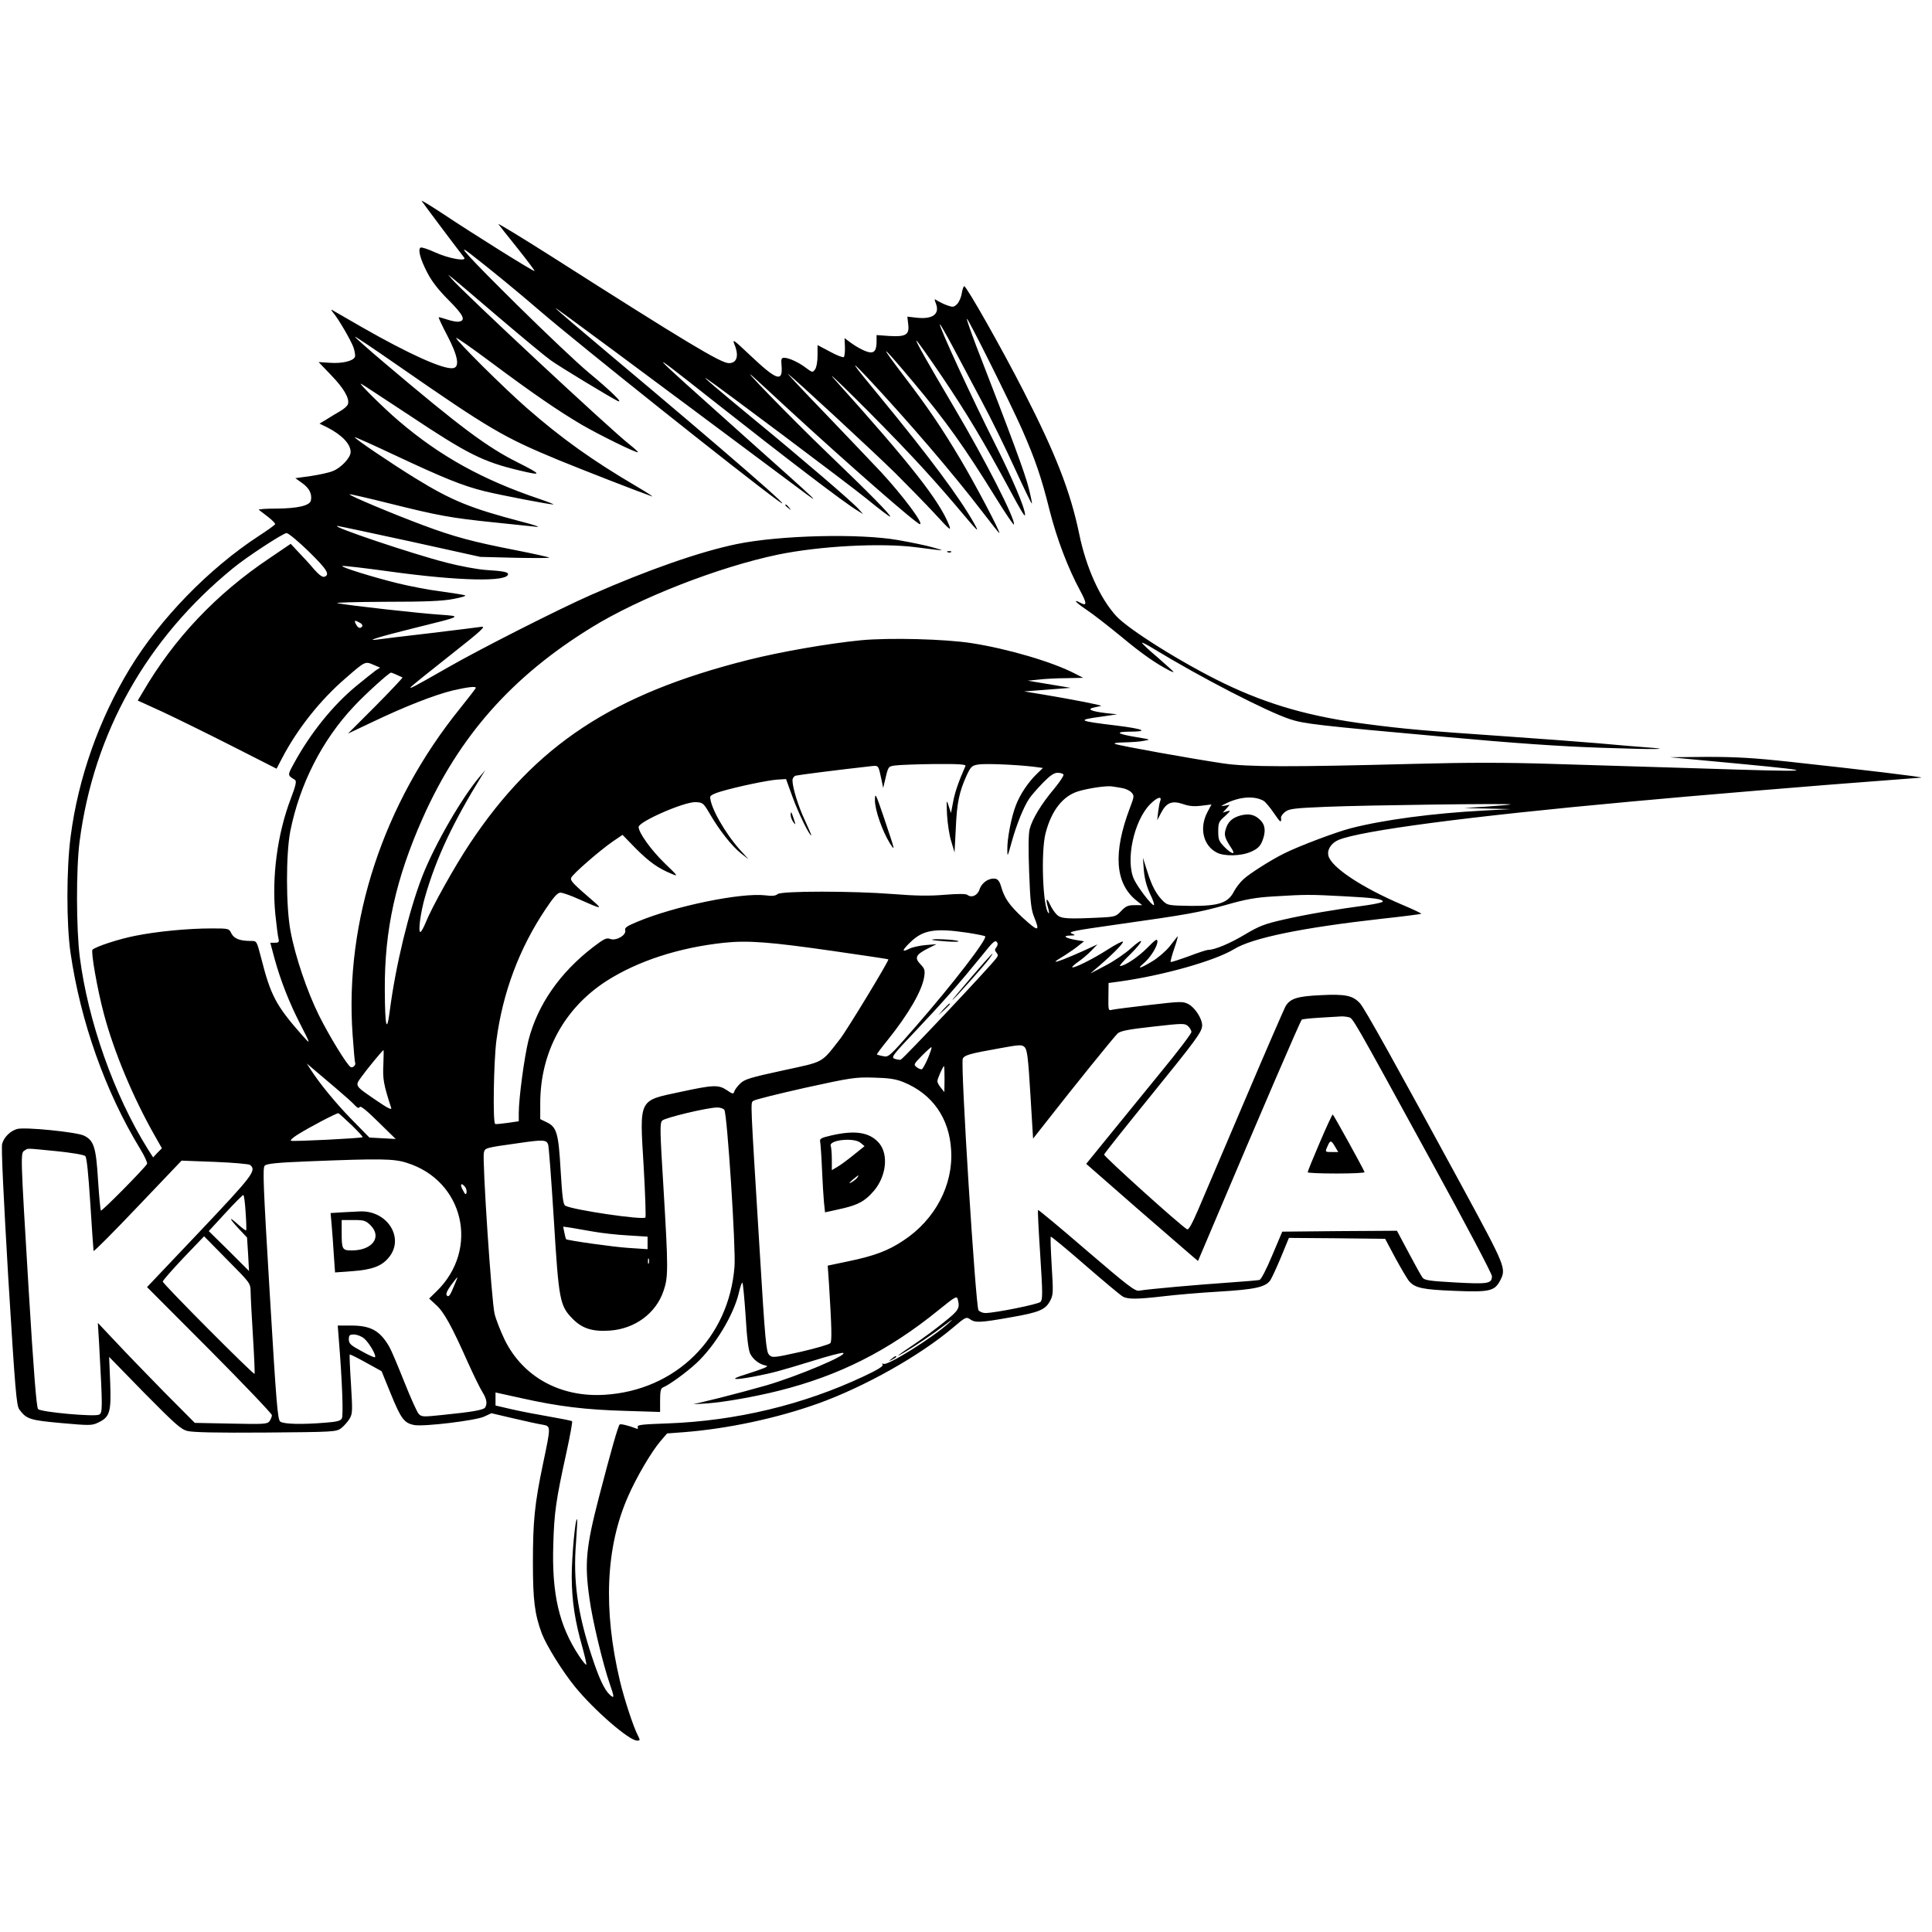 <?xml version="1.0" standalone="no"?>
<!DOCTYPE svg PUBLIC "-//W3C//DTD SVG 20010904//EN"
 "http://www.w3.org/TR/2001/REC-SVG-20010904/DTD/svg10.dtd">
<svg version="1.0" xmlns="http://www.w3.org/2000/svg"
 width="1080pt" height="1080pt" viewBox="0 0 1080 1080"
 preserveAspectRatio="xMidYMid meet">
<g transform="translate(0,1080) scale(0.1,-0.1)"
fill="#000000" stroke="none">
<path d="M2357 9677 c5 -9 172 -232 237 -316 20 -25 -84 -7 -161 28 -39 18
-76 30 -82 27 -16 -10 -2 -64 38 -141 25 -48 62 -96 119 -153 84 -84 98 -114
56 -120 -11 -2 -41 4 -65 12 -24 8 -45 14 -47 12 -1 -2 20 -48 49 -103 60
-115 70 -176 31 -181 -54 -8 -248 80 -507 228 -88 51 -164 95 -170 98 -5 3 -3
-3 6 -14 29 -33 101 -157 115 -196 7 -21 11 -45 8 -53 -9 -23 -71 -38 -140
-33 l-63 4 69 -72 c71 -73 105 -131 95 -163 -3 -10 -22 -27 -43 -39 -20 -12
-55 -32 -76 -46 l-40 -24 45 -22 c81 -42 129 -92 129 -137 0 -31 -53 -88 -99
-106 -21 -9 -77 -21 -124 -28 l-86 -12 39 -28 c39 -28 55 -60 48 -96 -5 -29
-72 -45 -191 -46 -59 0 -104 -3 -100 -7 5 -4 27 -21 51 -39 24 -19 42 -37 40
-41 -2 -5 -43 -35 -93 -67 -279 -183 -549 -461 -718 -738 -173 -284 -290 -615
-332 -940 -24 -180 -24 -491 -1 -650 56 -386 195 -778 390 -1098 24 -39 41
-77 38 -83 -16 -27 -253 -267 -258 -261 -3 3 -10 79 -16 169 -11 185 -23 223
-79 250 -42 20 -330 49 -373 37 -39 -11 -74 -46 -84 -83 -6 -19 8 -301 34
-746 39 -635 46 -718 62 -739 40 -54 58 -60 235 -76 156 -14 171 -14 204 2 67
31 75 58 69 223 l-6 145 197 -202 c169 -171 204 -203 240 -212 29 -8 168 -11
437 -9 383 3 395 4 423 24 15 12 36 35 47 53 17 29 17 43 8 194 -6 89 -9 163
-7 165 2 2 43 -18 91 -45 l87 -48 53 -130 c56 -137 74 -160 129 -171 54 -10
343 25 391 47 l41 19 124 -29 c68 -16 141 -32 162 -35 47 -9 47 -6 3 -216 -48
-229 -57 -324 -57 -556 0 -211 10 -288 50 -396 27 -69 115 -211 186 -298 107
-131 302 -300 346 -300 18 0 18 2 5 28 -26 50 -77 206 -101 307 -94 398 -79
746 45 1028 47 108 129 248 182 311 l37 43 93 7 c245 19 522 78 753 161 258
93 565 265 753 424 69 59 74 61 95 46 29 -20 57 -19 226 11 162 28 196 43 222
94 17 32 17 48 8 194 -5 87 -8 161 -5 163 2 2 89 -69 193 -160 104 -90 198
-169 210 -175 28 -16 82 -15 229 2 66 8 206 20 310 26 200 12 258 25 285 63 8
12 35 70 60 130 l44 107 269 -2 269 -3 58 -109 c33 -60 67 -118 77 -129 33
-37 75 -46 254 -53 196 -8 223 -1 254 58 35 67 30 77 -206 513 -378 696 -552
1009 -578 1037 -40 43 -81 52 -218 45 -130 -6 -169 -18 -196 -59 -8 -13 -110
-248 -227 -523 -117 -275 -236 -553 -263 -617 -35 -81 -54 -115 -62 -110 -42
25 -466 408 -464 418 2 7 116 150 253 319 266 328 295 367 295 404 0 36 -39
97 -75 117 -32 17 -41 17 -221 -4 -104 -12 -198 -24 -209 -27 -19 -6 -20 -1
-19 72 l1 78 59 8 c246 34 535 116 642 181 102 63 380 120 825 170 121 13 220
26 222 28 2 2 -46 25 -108 51 -225 96 -395 209 -411 273 -9 34 16 72 57 89
127 52 723 131 1632 214 305 29 1125 97 1390 116 121 9 227 17 235 18 17 3
-324 44 -730 88 -212 23 -306 28 -470 28 l-205 -2 395 -37 c461 -44 436 -47
-240 -25 -256 8 -625 19 -820 25 -258 8 -467 8 -765 0 -688 -18 -932 -18
-1070 3 -169 25 -576 98 -600 108 -13 5 3 8 50 9 39 1 88 4 110 9 39 7 38 7
-40 20 -109 18 -127 30 -43 31 114 0 83 15 -70 34 -217 26 -226 31 -85 50 l88
13 -65 7 c-82 10 -106 22 -65 31 17 4 35 8 40 9 10 3 -148 34 -326 64 l-104
17 130 10 130 10 -120 20 -120 20 60 6 c33 4 103 8 155 8 l95 2 -45 23 c-126
66 -379 140 -580 171 -147 23 -459 31 -617 16 -183 -18 -448 -64 -631 -110
-755 -190 -1190 -476 -1556 -1027 -81 -121 -212 -355 -246 -440 -12 -30 -26
-54 -30 -54 -14 0 1 110 26 197 63 218 155 414 318 678 l19 30 -26 -30 c-99
-113 -257 -385 -327 -565 -74 -192 -148 -495 -181 -749 -17 -133 -27 -92 -28
116 -2 336 62 622 212 960 204 458 499 792 943 1065 268 166 713 339 1044 408
235 48 573 66 770 41 171 -22 170 -22 95 -1 -38 11 -126 29 -195 41 -216 38
-660 27 -900 -22 -205 -42 -497 -144 -815 -284 -180 -79 -630 -307 -810 -411
-187 -107 -216 -122 -195 -101 8 8 107 88 220 177 173 136 199 161 170 156
-19 -3 -150 -19 -290 -36 -140 -16 -271 -32 -290 -35 -73 -10 7 15 205 64 271
67 270 66 144 75 -109 7 -506 51 -572 64 -22 4 98 7 265 8 229 0 323 4 383 16
44 8 73 17 65 20 -8 3 -69 13 -135 22 -66 8 -174 29 -240 45 -138 34 -319 90
-312 97 3 3 123 -11 268 -31 385 -53 659 -59 659 -14 0 11 -28 17 -125 23 -44
3 -143 21 -220 41 -191 49 -649 203 -609 205 6 0 188 -39 405 -86 l394 -87
195 -5 c107 -2 193 -2 190 1 -3 3 -88 22 -190 42 -236 46 -341 74 -515 139
-171 64 -417 167 -411 173 2 2 102 -21 222 -51 273 -68 341 -81 584 -106 107
-11 215 -22 240 -25 25 -3 -13 11 -85 29 -286 75 -391 118 -594 243 -135 83
-343 224 -338 229 2 2 102 -43 223 -100 275 -129 381 -172 503 -202 94 -23
361 -74 384 -74 7 0 -28 14 -78 31 -317 107 -554 238 -785 435 -86 73 -238
224 -210 208 8 -4 129 -84 269 -176 326 -217 410 -259 615 -308 129 -31 127
-24 -10 45 -169 84 -322 198 -741 553 -95 80 -171 148 -169 150 2 2 109 -70
237 -159 516 -358 591 -402 897 -529 139 -57 452 -179 527 -205 11 -4 -27 21
-85 55 -250 147 -419 268 -615 439 -127 111 -395 377 -395 392 0 5 87 -56 193
-135 232 -173 379 -274 510 -351 102 -59 306 -159 313 -153 2 2 -20 22 -49 45
-105 82 -932 853 -992 924 l-20 24 20 -16 c11 -8 129 -108 262 -222 133 -113
263 -221 290 -240 45 -33 319 -199 373 -227 42 -21 -30 50 -160 158 -63 52
-242 222 -398 376 -278 275 -352 357 -261 286 114 -89 254 -203 392 -322 219
-188 1111 -899 1322 -1054 145 -106 -290 272 -927 806 -174 146 -315 266 -313
268 2 3 458 -335 1350 -1001 151 -113 158 -119 -315 303 -545 487 -550 493
-160 185 425 -335 734 -571 811 -618 l34 -21 -25 28 c-35 40 -327 290 -584
501 -203 167 -302 252 -266 228 64 -42 792 -588 893 -670 71 -58 130 -103 133
-101 6 7 -116 131 -357 362 -195 187 -524 526 -398 410 24 -22 105 -96 179
-165 340 -313 724 -649 742 -649 24 0 -95 159 -216 290 -38 41 -176 185 -305
320 -130 135 -227 238 -216 230 38 -28 480 -437 601 -556 66 -66 164 -166 218
-224 86 -94 95 -101 81 -65 -54 137 -217 344 -636 810 -106 117 259 -244 423
-420 78 -82 188 -206 246 -275 133 -158 141 -166 107 -105 -81 144 -249 370
-527 708 -159 192 -178 221 -70 107 229 -245 477 -534 641 -748 51 -67 95
-122 97 -122 10 0 -140 284 -221 419 -100 168 -182 289 -310 456 -150 197
-133 187 46 -26 188 -224 291 -369 469 -657 52 -84 96 -149 98 -144 9 28 -163
365 -333 652 -155 263 -217 372 -212 376 2 2 67 -89 144 -203 139 -206 231
-360 373 -623 68 -127 90 -163 90 -148 0 38 -72 207 -171 403 -124 246 -313
655 -305 662 2 2 35 -56 74 -129 39 -73 111 -209 161 -303 50 -93 132 -260
183 -372 51 -111 94 -200 96 -198 2 2 -6 41 -18 88 -18 75 -97 289 -294 796
-30 80 -54 147 -51 149 5 6 240 -465 308 -618 74 -169 108 -267 155 -456 41
-160 102 -320 170 -446 38 -70 39 -88 2 -68 -47 25 -26 1 34 -39 35 -23 122
-91 194 -150 115 -96 193 -150 270 -190 12 -6 22 -10 22 -7 0 2 -41 39 -90 82
-50 42 -89 79 -86 81 2 2 32 -13 67 -35 259 -158 629 -349 759 -392 78 -26
151 -35 865 -99 394 -36 642 -53 874 -61 316 -11 419 -9 244 3 -49 4 -164 13
-258 22 -93 8 -334 26 -535 40 -438 30 -548 40 -749 66 -322 41 -560 109 -809
229 -232 112 -535 302 -603 377 -91 100 -168 272 -206 457 -49 236 -130 446
-312 801 -119 233 -318 585 -331 585 -4 0 -10 -18 -14 -40 -3 -22 -15 -49 -26
-60 -17 -17 -24 -18 -52 -8 -18 6 -43 18 -55 25 -21 14 -22 14 -11 -15 22 -58
-19 -88 -108 -78 l-52 6 5 -44 c7 -58 -14 -70 -109 -64 l-68 5 0 -33 c0 -46
-9 -64 -32 -64 -23 0 -71 24 -115 56 l-32 24 2 -49 c1 -27 -2 -53 -6 -57 -4
-4 -39 9 -77 30 l-70 37 0 -58 c0 -35 -6 -67 -14 -78 -13 -18 -15 -18 -50 8
-40 31 -96 57 -123 57 -15 0 -18 -7 -14 -46 7 -93 -28 -80 -177 61 -90 85
-100 93 -87 61 27 -65 15 -106 -31 -106 -44 0 -239 117 -992 597 -167 106
-300 187 -296 180 5 -7 52 -67 107 -135 54 -68 97 -125 95 -127 -4 -5 -343
207 -517 323 -67 44 -118 75 -114 69z m-632 -1959 c103 -101 121 -130 89 -142
-11 -4 -29 9 -58 41 -22 27 -61 69 -86 95 l-45 48 -115 -78 c-302 -202 -538
-452 -713 -753 l-27 -45 138 -63 c75 -35 250 -121 388 -191 l250 -127 32 61
c83 159 212 323 353 444 110 96 110 96 156 76 l38 -16 -25 -16 c-13 -10 -63
-49 -110 -88 -129 -107 -253 -260 -345 -428 -39 -71 -39 -69 3 -95 11 -6 7
-28 -23 -107 -75 -197 -106 -437 -86 -644 7 -63 14 -125 18 -137 4 -19 1 -23
-20 -23 l-26 0 24 -90 c32 -117 81 -243 141 -360 63 -123 63 -123 12 -66 -146
166 -175 221 -229 434 -24 92 -24 92 -55 92 -63 0 -94 12 -110 41 -14 29 -15
29 -112 29 -131 0 -306 -17 -425 -41 -93 -18 -223 -61 -240 -78 -10 -10 27
-222 64 -360 56 -211 164 -469 286 -683 l38 -67 -25 -25 -24 -26 -30 47 c-188
301 -334 714 -380 1073 -20 156 -21 494 -1 647 79 607 375 1133 858 1527 75
62 280 196 299 196 10 0 65 -46 123 -102z m286 -399 c11 -5 17 -14 14 -20 -10
-15 -23 -11 -35 11 -12 23 -7 25 21 9z m206 -291 c15 -7 30 -14 33 -15 2 -2
-65 -73 -150 -159 l-155 -155 135 64 c184 88 348 152 450 177 83 19 130 25
130 15 0 -3 -40 -55 -89 -116 -428 -530 -645 -1188 -600 -1822 6 -83 12 -154
14 -157 7 -12 -13 -32 -25 -25 -21 13 -117 169 -176 287 -66 132 -134 332
-160 473 -26 138 -26 432 -1 560 53 262 177 507 355 696 62 67 197 189 208
189 2 0 16 -5 31 -12z m3180 -510 c-39 -88 -60 -150 -69 -201 l-12 -62 -13 40
c-12 38 -13 35 -9 -50 3 -49 13 -117 24 -150 l18 -60 7 135 c6 142 19 203 60
294 23 49 29 56 63 62 37 7 209 0 312 -12 l52 -7 -34 -33 c-49 -47 -96 -118
-118 -178 -25 -65 -48 -185 -47 -244 0 -45 1 -44 24 40 27 98 68 199 98 243
11 17 45 56 76 88 41 42 63 57 83 57 15 0 30 -4 33 -10 3 -5 -20 -40 -52 -79
-72 -85 -123 -170 -137 -225 -7 -28 -8 -107 -3 -242 6 -162 11 -208 27 -248
35 -86 26 -87 -63 -6 -73 68 -102 108 -120 172 -9 31 -19 44 -34 46 -35 5 -75
-22 -87 -59 -11 -35 -45 -50 -69 -31 -8 6 -54 6 -127 0 -84 -7 -161 -6 -285 4
-229 18 -626 18 -648 0 -11 -10 -31 -12 -69 -7 -135 16 -507 -60 -716 -148
-58 -24 -71 -33 -67 -47 8 -27 -51 -61 -83 -49 -22 8 -34 2 -96 -45 -187 -144
-311 -323 -362 -522 -23 -94 -54 -322 -54 -406 l0 -46 -62 -9 c-35 -5 -66 -8
-70 -6 -14 7 -8 354 7 467 35 267 128 515 275 734 46 69 67 92 83 92 12 0 58
-16 102 -36 130 -58 135 -58 81 -11 -114 98 -129 114 -123 130 7 20 159 152
231 202 l56 38 74 -76 c75 -75 125 -111 201 -142 38 -16 36 -13 -41 61 -73 71
-144 169 -144 201 0 30 256 142 319 139 40 -2 43 -4 81 -69 52 -89 121 -177
173 -218 l42 -33 -49 54 c-84 94 -166 239 -166 295 0 8 23 20 58 30 94 28 263
63 317 67 l49 3 37 -102 c32 -88 93 -213 104 -213 2 0 -14 37 -35 83 -38 80
-70 185 -70 225 0 11 8 23 18 26 15 4 241 33 404 51 64 7 56 15 77 -80 l8 -40
7 30 c22 93 19 90 61 96 22 3 120 7 219 8 139 1 177 -2 173 -11z m874 -123
c20 -3 44 -14 54 -25 16 -18 16 -22 -9 -87 -94 -248 -83 -418 33 -514 l36 -29
-44 0 c-36 0 -48 -6 -73 -32 -29 -31 -35 -33 -112 -37 -186 -9 -223 -7 -246
14 -13 11 -31 38 -41 60 -20 43 -25 30 -9 -24 5 -19 6 -30 1 -25 -32 32 -43
345 -16 447 33 127 97 208 184 234 62 18 155 31 186 27 11 -2 36 -5 56 -9z
m793 -72 c9 -5 35 -36 57 -68 37 -55 43 -58 40 -25 0 8 11 23 25 33 21 16 56
20 232 27 217 9 1045 20 1026 13 -5 -2 -66 -7 -135 -12 l-124 -8 130 -3 130
-3 -150 -8 c-285 -15 -562 -52 -744 -99 -82 -21 -294 -101 -375 -142 -74 -37
-190 -111 -224 -142 -19 -17 -43 -48 -54 -69 -33 -65 -86 -82 -241 -81 -120 2
-130 3 -153 25 -39 37 -66 87 -91 169 l-24 75 5 -69 c4 -47 15 -89 35 -133 17
-34 26 -63 21 -63 -14 0 -90 100 -111 145 -48 105 -1 325 89 418 38 39 69 50
58 20 -4 -9 -9 -38 -12 -63 l-5 -45 22 42 c30 57 61 69 123 48 34 -12 63 -14
103 -9 l55 7 -23 -44 c-46 -88 -23 -186 53 -225 42 -22 137 -20 192 5 34 15
49 29 61 56 22 54 19 92 -9 120 -32 32 -64 39 -113 26 -46 -13 -70 -36 -82
-79 -9 -31 -4 -48 33 -104 26 -39 3 -35 -39 7 -31 32 -35 41 -35 88 0 47 3 55
38 85 32 30 34 33 12 27 l-25 -8 20 22 19 22 -29 -5 c-25 -5 -22 -2 13 15 76
36 155 41 206 12z m446 -533 c175 -9 220 -16 220 -30 0 -4 -39 -13 -87 -20
-180 -24 -342 -52 -465 -80 -110 -25 -138 -36 -219 -84 -83 -50 -169 -86 -206
-86 -8 0 -57 -16 -109 -36 -53 -19 -98 -34 -100 -31 -2 2 7 37 21 77 14 41 22
70 17 65 -4 -6 -25 -31 -45 -57 -21 -26 -64 -63 -96 -82 -66 -40 -89 -46 -50
-13 38 31 79 96 79 123 0 19 -8 15 -58 -36 -52 -52 -125 -100 -151 -100 -6 0
19 28 55 63 80 79 85 107 5 35 -32 -29 -97 -73 -142 -96 l-84 -44 50 43 c81
70 138 129 132 135 -3 4 -43 -17 -88 -46 -79 -51 -188 -105 -195 -97 -3 2 13
16 34 31 21 14 54 42 73 62 l34 35 -80 -37 c-85 -38 -155 -66 -155 -59 0 2 24
18 53 35 28 18 64 43 79 56 l28 22 -43 7 c-60 10 -81 24 -37 25 34 1 34 2 10
12 -21 9 20 17 240 48 418 59 470 69 622 111 115 33 168 42 268 48 183 11 198
11 390 1z m-2102 -204 c52 -8 96 -17 99 -20 14 -13 -177 -262 -388 -504 -147
-169 -152 -173 -182 -166 -18 3 -33 8 -35 9 -2 2 25 38 60 81 118 147 192 276
204 352 6 38 3 47 -20 71 -35 36 -27 54 37 87 l52 26 -61 -5 c-33 -3 -75 -12
-92 -21 -43 -22 -40 -8 6 36 71 70 139 81 320 54z m-759 -101 c173 -25 316
-46 317 -48 5 -6 -231 -395 -270 -445 -108 -138 -85 -125 -320 -176 -180 -39
-214 -49 -238 -73 -15 -14 -30 -34 -33 -44 -5 -16 -9 -16 -42 7 -47 31 -75 30
-260 -10 -235 -50 -228 -34 -205 -414 9 -155 13 -284 10 -288 -16 -15 -403 42
-448 66 -12 7 -17 48 -26 197 -12 211 -22 243 -79 270 l-35 17 0 88 c0 285
133 531 370 684 175 112 405 187 658 214 134 14 259 4 601 -45z m926 45 c4 -6
1 -17 -5 -25 -10 -12 -10 -18 0 -30 10 -12 10 -18 -1 -32 -39 -52 -519 -561
-533 -566 -6 -3 -21 0 -34 4 -22 8 -15 18 121 161 147 155 244 266 365 415 68
85 76 91 87 73z m1963 -416 c26 -7 11 20 462 -804 191 -348 340 -630 340 -644
0 -42 -22 -45 -206 -35 -142 8 -171 12 -182 27 -7 9 -42 72 -78 140 l-65 122
-321 -2 -320 -3 -56 -132 c-32 -77 -62 -135 -71 -138 -9 -2 -88 -9 -176 -15
-162 -11 -448 -36 -497 -45 -23 -4 -63 27 -294 225 -147 127 -269 228 -271
226 -3 -2 3 -116 12 -252 14 -216 14 -249 1 -262 -13 -13 -250 -61 -307 -62
-15 0 -32 7 -39 15 -16 19 -102 1381 -88 1407 10 20 38 28 206 58 115 21 125
21 140 6 14 -14 20 -61 32 -264 l15 -247 70 89 c161 206 384 482 403 499 15
14 61 23 197 38 167 19 178 19 196 3 10 -9 19 -24 19 -33 0 -9 -75 -108 -168
-221 -92 -113 -224 -275 -294 -361 l-126 -155 280 -245 c155 -134 295 -256
313 -271 l32 -27 73 172 c286 676 498 1168 507 1177 2 3 48 8 101 11 53 3 106
6 117 7 11 1 30 -1 43 -4z m-2351 -230 c-14 -32 -29 -60 -34 -61 -5 -2 -18 3
-28 11 -19 14 -18 17 29 65 28 28 51 49 53 47 3 -2 -7 -30 -20 -62z m-3044
-36 c-4 -79 1 -110 44 -242 4 -12 -20 -1 -78 39 -129 88 -126 83 -88 136 31
43 118 149 123 149 1 0 1 -37 -1 -82z m-262 -134 c46 -39 93 -81 103 -93 14
-15 22 -18 27 -9 5 8 40 -21 104 -84 l97 -95 -73 4 -74 4 -100 102 c-90 92
-179 201 -231 282 l-19 30 41 -35 c23 -19 79 -67 125 -106z m3399 54 l-1 -73
-19 24 c-11 13 -20 29 -20 37 0 13 31 84 37 84 2 0 3 -33 3 -72z m-230 -17
c162 -66 257 -201 267 -381 12 -195 -90 -388 -266 -504 -86 -58 -165 -87 -310
-117 l-114 -24 7 -100 c15 -242 17 -321 8 -333 -5 -7 -80 -29 -167 -49 -153
-34 -158 -34 -176 -16 -16 16 -22 80 -53 593 -52 847 -51 813 -35 826 8 7 138
39 289 73 260 57 281 60 385 57 85 -2 123 -8 165 -25z m-1001 -155 c16 -19 65
-775 57 -876 -31 -400 -329 -693 -727 -717 -247 -15 -456 100 -558 308 -22 46
-48 111 -56 144 -17 65 -70 864 -60 902 6 26 8 27 188 52 143 21 161 20 171
-6 4 -9 18 -198 32 -420 28 -457 33 -483 108 -558 52 -52 110 -70 206 -63 140
10 257 97 299 221 27 78 27 124 0 575 -20 327 -21 364 -7 378 16 16 246 71
304 73 17 1 37 -5 43 -13z m-2084 -85 c36 -35 64 -65 62 -68 -6 -6 -385 -25
-400 -20 -6 2 8 16 33 32 64 41 224 125 232 122 3 -1 36 -31 73 -66z m-1650
-146 c86 -9 155 -20 162 -28 8 -8 17 -97 28 -267 9 -140 17 -259 18 -263 2 -5
113 107 247 248 l245 257 185 -7 c102 -4 191 -12 198 -17 37 -31 17 -57 -282
-373 l-294 -310 349 -350 c192 -193 349 -358 349 -366 0 -8 -6 -23 -13 -33
-12 -17 -29 -18 -216 -14 l-202 4 -173 174 c-94 96 -216 222 -270 280 l-99
105 7 -115 c20 -366 20 -387 0 -398 -25 -13 -324 14 -341 31 -9 8 -25 210 -53
672 -46 766 -46 760 -22 774 21 13 2 13 177 -4z m1958 -65 c320 -99 410 -483
167 -719 l-41 -40 39 -36 c44 -39 88 -120 177 -320 32 -71 69 -147 82 -167 24
-39 28 -64 15 -86 -9 -14 -72 -25 -241 -42 -106 -11 -115 -11 -131 7 -9 10
-45 90 -80 178 -35 88 -72 176 -83 195 -52 91 -104 120 -213 120 l-76 0 6 -77
c19 -233 26 -424 17 -442 -8 -14 -27 -19 -93 -24 -132 -11 -232 -8 -251 6 -15
10 -22 96 -59 715 -37 615 -40 704 -28 716 12 11 68 17 245 24 401 16 475 15
548 -8z m327 -135 c6 -8 10 -22 8 -32 -3 -14 -8 -11 -21 15 -18 32 -9 44 13
17z m-1227 -142 c4 -53 5 -98 3 -101 -2 -2 -23 13 -45 33 -55 50 -52 36 5 -25
l45 -48 6 -94 5 -93 -112 112 -113 111 93 101 c51 56 97 101 100 101 4 0 10
-44 13 -97z m1945 -108 c45 -8 132 -18 192 -21 l110 -7 0 -35 0 -35 -106 7
c-83 5 -344 42 -350 49 -1 1 -5 17 -9 36 l-7 34 43 -6 c24 -4 81 -14 127 -22z
m-1917 -334 c0 -25 6 -138 13 -251 7 -113 11 -207 9 -210 -6 -6 -513 503 -513
516 0 6 52 65 115 132 l116 121 129 -131 c128 -129 130 -131 131 -177z m2226
157 c-3 -7 -5 -2 -5 12 0 14 2 19 5 13 2 -7 2 -19 0 -25z m-1084 -115 c-27
-66 -34 -76 -45 -65 -7 7 0 25 22 56 19 25 35 46 36 46 2 0 -4 -17 -13 -37z
m1625 -177 c7 -126 16 -194 26 -214 16 -31 49 -57 81 -64 18 -4 18 -6 -5 -16
-14 -6 -61 -22 -105 -36 -92 -28 -67 -33 50 -11 107 21 133 28 323 86 89 28
168 49 175 46 30 -10 -248 -128 -428 -181 -66 -19 -185 -51 -265 -71 l-145
-35 79 5 c95 7 266 37 401 71 335 84 610 222 891 450 94 76 102 81 108 61 13
-50 6 -62 -77 -128 -45 -37 -120 -92 -166 -123 -93 -62 -118 -82 -56 -46 64
38 155 99 225 152 46 35 53 38 25 13 -91 -83 -346 -242 -366 -229 -8 4 -9 3
-5 -5 5 -8 -29 -29 -106 -65 -338 -159 -714 -249 -1096 -263 -144 -5 -172 -8
-167 -20 3 -9 0 -13 -7 -9 -40 16 -89 28 -94 23 -9 -9 -48 -145 -116 -407 -72
-278 -81 -369 -53 -565 16 -121 76 -370 114 -479 26 -74 26 -84 0 -60 -30 27
-61 93 -102 219 -79 239 -104 423 -87 632 5 70 8 128 6 130 -10 10 -30 -208
-30 -322 1 -138 18 -248 61 -398 13 -49 23 -90 20 -93 -2 -2 -20 19 -39 48
-113 170 -154 348 -145 626 5 177 15 247 74 515 20 92 34 169 31 172 -2 3 -57
14 -121 25 -64 11 -159 29 -212 41 l-95 22 0 37 0 36 145 -32 c205 -46 360
-65 583 -71 l192 -6 0 66 c0 50 4 66 16 71 33 13 130 83 186 135 105 97 211
273 239 397 7 30 15 54 19 54 3 0 11 -83 18 -184z m-2134 -127 c27 -21 72 -97
62 -106 -2 -3 -36 12 -75 34 -61 33 -71 42 -71 66 0 23 4 27 29 27 15 0 40 -9
55 -21z"/>
<path d="M4891 6327 c-1 -53 42 -175 84 -242 31 -48 29 -42 -34 145 -46 136
-50 142 -50 97z"/>
<path d="M4420 6244 c0 -11 7 -29 15 -40 13 -17 14 -16 3 16 -14 43 -18 49
-18 24z"/>
<path d="M5211 5546 c2 -2 40 -6 84 -9 48 -3 72 -2 60 3 -19 8 -153 14 -144 6z"/>
<path d="M5432 5340 c-61 -71 -110 -130 -108 -130 6 0 184 199 207 232 41 57
10 25 -99 -102z"/>
<path d="M5274 5158 l-29 -33 33 29 c30 28 37 36 29 36 -2 0 -16 -15 -33 -32z"/>
<path d="M7377 4412 c-37 -86 -67 -160 -67 -165 0 -4 72 -7 161 -7 88 0 159 3
157 8 -15 34 -174 322 -178 322 -3 0 -36 -71 -73 -158z m86 -22 l18 -30 -35 0
c-40 0 -40 0 -24 35 14 32 20 32 41 -5z"/>
<path d="M4648 4453 c-60 -14 -67 -18 -63 -37 2 -11 7 -79 10 -151 3 -71 8
-155 11 -186 l6 -56 86 19 c99 22 137 43 187 101 69 81 83 202 30 266 -52 61
-132 75 -267 44z m162 -41 l23 -19 -61 -49 c-33 -27 -74 -57 -91 -67 l-31 -18
0 60 c0 32 -3 66 -6 75 -13 33 128 49 166 18z m-20 -198 c-8 -8 -23 -20 -34
-25 -13 -7 -9 -1 9 15 34 29 43 33 25 10z"/>
<path d="M1912 4023 l-64 -4 6 -67 c3 -37 9 -111 12 -166 l7 -99 96 7 c110 8
164 28 203 75 93 109 -7 267 -162 259 -19 -1 -64 -3 -98 -5z m159 -72 c66 -66
11 -141 -105 -141 -53 0 -56 6 -56 101 l0 69 66 0 c59 0 68 -3 95 -29z"/>
<path d="M4984 3204 c-18 -14 -18 -15 4 -4 12 6 22 13 22 15 0 8 -5 6 -26 -11z"/>
<path d="M4390 7976 c0 -2 8 -10 18 -17 15 -13 16 -12 3 4 -13 16 -21 21 -21
13z"/>
<path d="M5298 7713 c7 -3 16 -2 19 1 4 3 -2 6 -13 5 -11 0 -14 -3 -6 -6z"/>
</g>
</svg>
